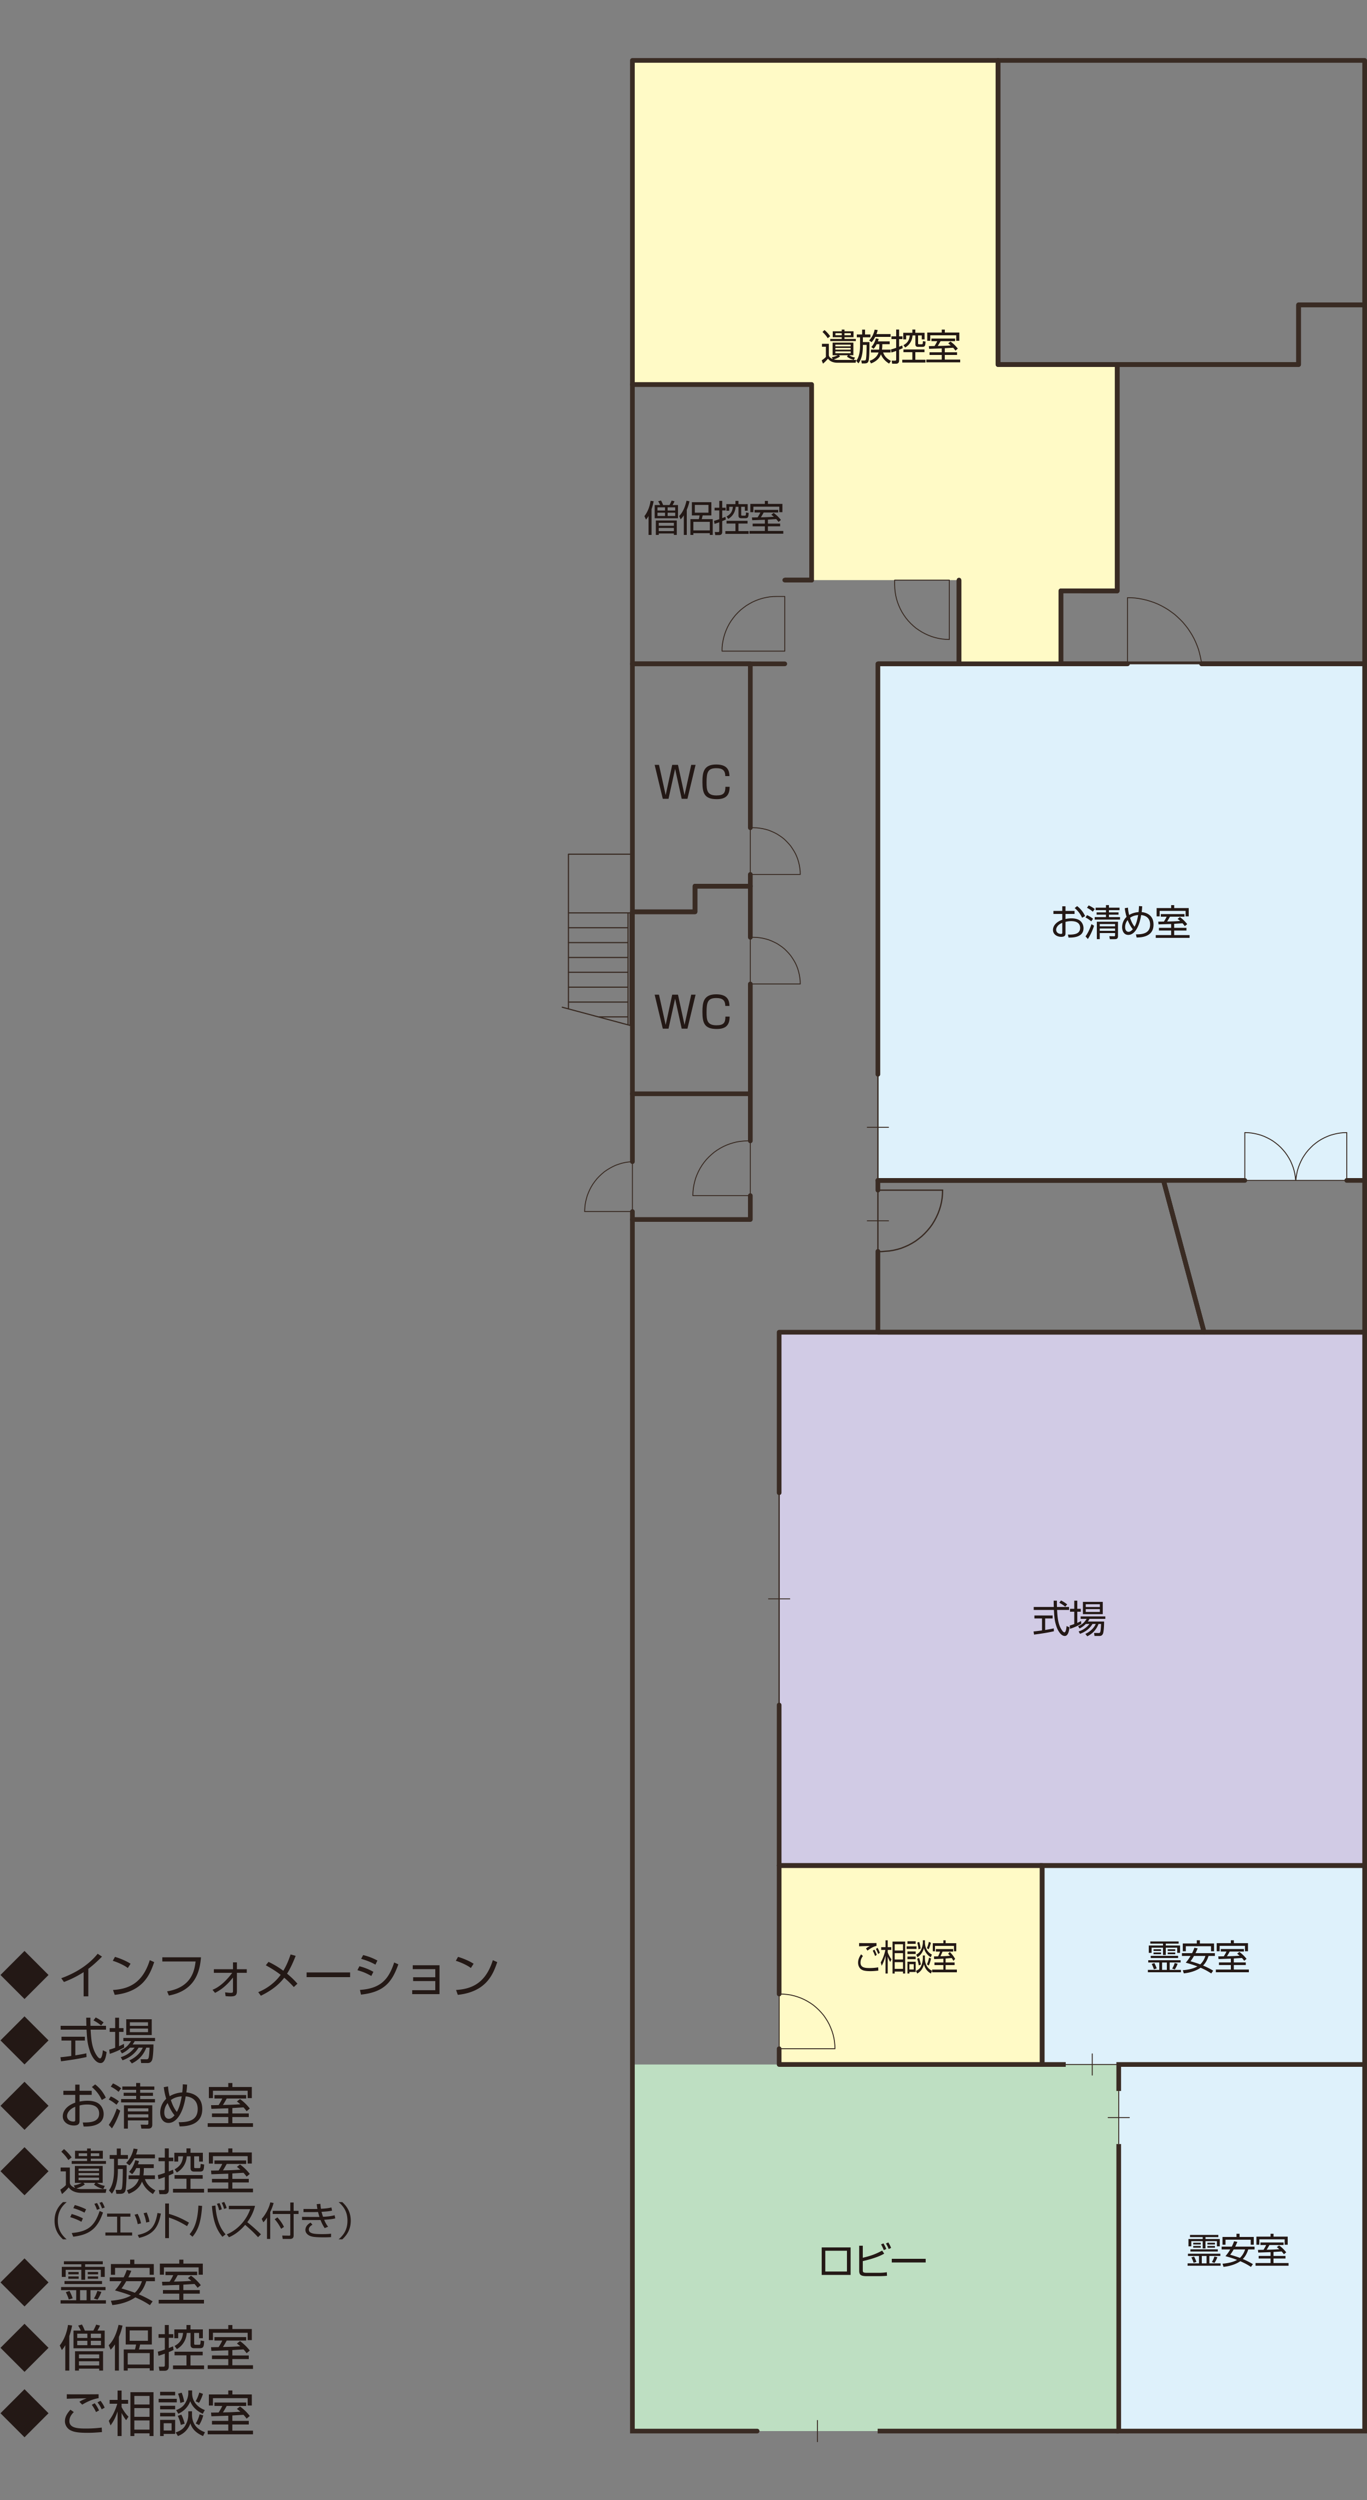 <svg xmlns="http://www.w3.org/2000/svg" width="700" height="1280"><rect width="100%" height="100%" fill="#808080" stroke="none"/><g data-name="レイヤー_1"><path fill="none" d="M0 0h700v1280H0z"/><path fill="#bedfc2" d="M387.707 1244.595h-63.871v-187.677H572.87v187.677H449.421"/><path fill="none" stroke="#392b23" stroke-linecap="round" stroke-linejoin="round" stroke-width="2.395" d="M384.222 479.849v-26.172h-28.327v13.117h-32.059v127.917M401.863 296.979h13.746V196.834h-91.773v143.022h78.027"/><path fill="#fffac6" d="M491.083 296.979v42.877h52.173v-37.368l28.828.031V186.626h-61.037V30.929H323.836v165.905h91.773v100.145M398.982 955.073H533.66v101.844H398.982z"/><path fill="none" stroke="#392b23" stroke-linecap="round" stroke-linejoin="round" stroke-width="2.395" d="M664.97 186.626h-92.886v115.893l-28.828-.031v37.368h155.545V156.084H664.97v30.542z"/><path fill="#def1fb" d="M449.544 604.319h249.257V339.856H543.256v.005-.005h-93.712v264.463zM572.87 1056.918h125.931v187.677H572.87z"/><path fill="none" stroke="#392b23" stroke-linecap="round" stroke-linejoin="round" stroke-width="2.395" d="M511.047 30.929v155.697H664.97v-30.542h33.831V30.929H511.047z"/><path fill="#def1fb" d="M533.66 955.073v101.845h165.141V955.073H533.66z"/><path fill="#d1cbe5" d="M449.544 682.035h-50.562v273.038h299.819V682.035H449.544z"/><path fill="none" stroke="#392b23" stroke-linecap="round" stroke-linejoin="round" stroke-width="2.395" d="m595.783 604.319 20.811 77.716h82.207v-77.716"/><path fill="none" stroke="#392b23" stroke-linecap="round" stroke-linejoin="round" stroke-width=".479" d="m427.566 1048.847-.066-1.812-.184-1.851-.283-1.786-.433-1.812-.544-1.739-.655-1.688-.741-1.701-.864-1.608-.973-1.557-1.038-1.504-1.183-1.4-1.259-1.334-1.329-1.25-1.405-1.19-1.499-1.053-1.546-.955-1.613-.87-1.653-.752-1.734-.641-1.746-.543-1.797-.438-1.793-.275-1.838-.183-1.831-.065h-.577v28.007h28.584z"/><g fill="none" stroke="#392b23" stroke-linecap="round" stroke-linejoin="round" stroke-width=".479"><path d="m323.836 594.717-.547.026-1.691.164-1.639.261-1.619.373-1.575.497-1.578.556-1.555.739-1.463.798-1.405.864-1.367.948-1.283 1.099-1.227 1.151-1.153 1.204-1.039 1.314-1.002 1.361-.864 1.4-.786 1.471-.683 1.55-.613 1.544-.468 1.615-.391 1.616-.289 1.661-.137 1.675-.089 1.654h24.463v-25.541zM380.956 584.147l-1.825.184-1.831.281-1.757.438-1.766.536-1.719.648-1.653.752-1.617.864-1.579.974-1.472 1.047-1.398 1.177-1.363 1.262-1.26 1.328-1.153 1.406-1.072 1.492-.969 1.569-.859 1.616-.758 1.681-.645 1.674-.504 1.76-.426 1.818-.299 1.792-.177 1.825-.067 1.838h29.435v-28.04h-1.431l-1.835.078z"/></g><path fill="none" d="m663.542 605.947.025-1.628h-.094l.069 1.628z"/><path fill="none" stroke="#392b23" stroke-linecap="round" stroke-linejoin="round" stroke-width=".599" d="M321.595 497.77h-30.554M321.595 490.183h-30.554M321.595 482.563h-30.554M321.595 474.947h-30.554M323.836 467.356h-32.795M321.595 524.685v-57.329M322.646 524.983v-57.627M291.08 516.483v-79.184h32.756M312.805 467.356h-.185M319.265 467.356h-5.128M321.595 513.013h-30.554M321.595 505.387h-30.554M323.753 525.261l-35.833-9.609M321.595 520.59h-15.286"/><path fill="none" stroke="#392b23" stroke-linecap="round" stroke-linejoin="round" stroke-width=".479" d="M418.57 1250.03v-10.877M578.304 1084.081h-10.853M559.306 1051.476v10.864"/><path fill="none" stroke="#392b23" stroke-width="2.395" d="M572.87 1244.595H449.421M491.083 296.979v42.877h-41.539M401.863 296.979h13.746"/><path fill="none" stroke="#392b23" stroke-linecap="round" stroke-width="2.395" d="M387.707 1244.595h-63.871V624.32"/><path fill="none" stroke="#392b23" stroke-linecap="round" stroke-linejoin="round" stroke-width="2.395" d="M398.982 1048.847v8.071H533.66V955.073H398.982v65.767"/><path fill="none" stroke="#392b23" stroke-width=".479" d="M572.87 1070.483v27.17M545.729 1056.918h27.141"/><path fill="none" stroke="#392b23" stroke-linecap="round" stroke-linejoin="round" stroke-width=".479" d="M404.41 818.544h-10.86"/><path fill="none" stroke="#392b23" stroke-width=".677" d="M398.972 872.884V764.218"/><path fill="none" stroke="#392b23" stroke-width="2.395" d="M698.801 1056.918V955.073H533.66v101.845h12.069M572.87 1097.653v146.942h125.931v-187.677H572.87v13.565"/><path fill="none" stroke="#392b23" stroke-linecap="round" stroke-linejoin="round" stroke-width="2.395" d="M398.982 764.211v-82.176h299.819v273.038H398.982v-82.189"/><g fill="none" stroke="#392b23" stroke-linecap="round" stroke-linejoin="round" stroke-width=".479"><path d="M444.119 577.138h10.857M444.119 625.007h10.857"/></g><path fill="none" stroke="#392b23" stroke-width=".677" d="M449.553 604.319v-54.331"/><path fill="none" stroke="#392b23" stroke-linecap="round" stroke-linejoin="round" stroke-width="2.395" d="M449.544 640.639v41.396h167.05l-20.811-77.716H449.544v4.984"/><path fill="none" stroke="#392b23" stroke-width=".677" d="M451.053 640.757h.247l2.042-.17 2.056-.151 2.043-.34 1.969-.451 1.977-.576 1.947-.765 1.867-.831 1.788-.968 1.768-1.079 1.65-1.223 1.611-1.289 1.469-1.406 1.405-1.504 1.325-1.583 1.188-1.648 1.075-1.766.972-1.825.861-1.871.719-1.903.606-1.982.466-2.014.328-2.015.183-2.041.066-2.053h-33.137v31.454h1.509z"/><path fill="none" stroke="#392b23" stroke-linecap="round" stroke-linejoin="round" stroke-width=".479" d="m663.29 602.546-.25-1.681-.397-1.661-.495-1.648-.613-1.583-.684-1.589-.837-1.505-.896-1.432-1.001-1.413-1.076-1.301-1.149-1.243-1.256-1.184-1.336-1.079-1.366-1.008-1.464-.902-1.502-.791-1.545-.715-1.615-.615-1.619-.468-1.689-.392-1.653-.284-1.721-.177-1.694-.053v24.497h26.041l-.003-.079-.18-1.694zM687.923 579.875l-1.692.177-1.688.284-1.645.392-1.654.468-1.581.615-1.583.715-1.505.791-1.44.902-1.4 1.008-1.33 1.079-1.215 1.184-1.19 1.243-1.075 1.301-1.005 1.413-.903 1.432-.779 1.505-.719 1.589-.61 1.583-.511 1.648-.355 1.661-.287 1.681-.188 1.694-.001.079h26.072v-24.497l-1.716.053z"/><path fill="none" stroke="#392b23" stroke-linecap="round" stroke-linejoin="round" stroke-width="2.395" d="M449.544 604.319h187.885M689.637 604.319h9.164V339.856h-83.514M543.256 339.856v.005-.005h34.107M449.544 549.997V339.856h41.539"/><path fill="none" stroke="#392b23" stroke-linecap="round" stroke-linejoin="round" stroke-width=".479" d="m615.073 338.18-.397-1.937-.472-1.984-.528-1.9-.689-1.872-.762-1.867-.857-1.797-.966-1.758-1.044-1.689-1.116-1.653-1.222-1.587-1.292-1.543-1.396-1.439-1.439-1.364-1.5-1.333-1.622-1.188-1.621-1.146-1.72-1.044-1.758-.961-1.797-.868-1.824-.753-1.911-.65-1.894-.576-1.952-.456-1.964-.373-1.976-.278-2.014-.147-1.975-.031v33.87h37.921l-.213-1.676z"/><g fill="none" stroke="#392b23" stroke-linecap="round" stroke-linejoin="round" stroke-width=".479"><path d="m409.757 502.228-.181-1.59-.244-1.533-.362-1.538-.43-1.504-.542-1.439-.646-1.439-.751-1.357-.831-1.334-.895-1.282-1.006-1.207-1.072-1.135-1.114-1.079-1.222-.997-1.302-.903-1.288-.831-1.4-.709-1.435-.654-1.439-.569-1.508-.432-1.508-.363-1.546-.252-1.576-.176-1.544-.053h-1.693v23.906h25.569l-.034-1.53zM409.757 446.122l-.181-1.583-.244-1.553-.362-1.504-.43-1.508-.542-1.439-.646-1.436-.751-1.36-.831-1.321-.895-1.31-1.006-1.176-1.072-1.146-1.114-1.094-1.222-.991-1.302-.903-1.288-.823-1.4-.731-1.435-.633-1.439-.59-1.508-.429-1.508-.353-1.546-.254-1.576-.183-1.544-.047h-1.693v23.916h25.569l-.034-1.549z"/></g><path fill="none" stroke="#392b23" stroke-linecap="round" stroke-linejoin="round" stroke-width="2.395" d="M323.832 559.962h60.392v-56.201M323.832 559.962h60.392v24.107M323.836 620.271v4.049h60.386v-12.218M384.222 447.674v6.003h-28.327v13.117h-32.059V339.856h60.386v83.899"/><path fill="none" stroke="#392b23" stroke-linecap="round" stroke-linejoin="round" stroke-width=".479" d="M397.948 305.361h-.253l-1.83.039-1.796.177-1.831.322-1.757.397-1.767.542-1.723.644-1.689.754-1.573.868-1.58.966-1.477 1.078-1.436 1.146-1.332 1.269-1.246 1.315-1.152 1.437-1.083 1.483-.964 1.539-.863 1.619-.76 1.686-.645 1.733-.531 1.766-.399 1.753-.323 1.829-.183 1.799-.028 1.831h32.136v-27.992h-3.915zM458.124 299.358l.071 1.842.179 1.831.294 1.789.419 1.805.542 1.755.649 1.69.756 1.691.858 1.619.975 1.537 1.07 1.516 1.151 1.399 1.253 1.332 1.333 1.254 1.399 1.185 1.516 1.039 1.545.974 1.611.857 1.691.764 1.67.647 1.771.533 1.796.427 1.793.296 1.83.178 1.827.071v-30.41h-27.999v2.379z"/><g fill="#231815"><path d="M539.673 835.131c-2.807.654-6.454 1.23-10.18 1.701l-.235-1.609c.825-.065 1.858-.183 4.32-.523v-6.129h-3.887v-1.524h9.322v1.524H535.2v5.906c2.813-.478 3.655-.641 4.4-.831l.074 1.485Zm1.545-15.671c-.021.661-.021 1.439.023 3.238h6.189v1.517h-6.129c.212 3.65.425 7.417 2.477 10.367.215.327.766 1.105 1.286 1.105.528 0 .982-1.321 1.095-3.231l1.506.68c-.219 1.485-.608 4.402-2.41 4.402-2.163 0-3.764-3.244-4.251-4.781-.995-2.996-1.096-4.565-1.332-8.542h-10.331v-1.517h10.278a71.665 71.665 0 0 1-.066-3.238h1.663Zm4.26 3.107c-.737-.66-1.523-1.21-3.042-2.04l.884-1.171c1.443.752 2.023 1.158 3.153 2.001l-.995 1.21ZM553.688 831.318c-1.547.948-3.828 1.936-5.73 2.557l-.211-1.661c.619-.183 1.302-.379 2.353-.778v-6.305h-2.18v-1.511h2.18v-4.147h1.551v4.147h1.779v1.511h-1.779v5.71c.977-.445 1.467-.68 1.933-.975l.105 1.452Zm11.683-1.177c.023 1.942-.172 5.416-.593 6.272-.245.536-.632 1.125-1.786 1.125h-2.532l-.212-1.537 2.441.019c.552 0 .709-.399.779-.719.142-.648.263-1.609.358-3.911h-1.312c-1.086 2.904-3.021 4.971-5.761 6.312l-.972-1.23c2.804-1.315 4.467-3.166 5.321-5.082h-1.66c-2.059 3.427-5.191 4.592-6.398 5.043l-.712-1.21c1.238-.406 3.485-1.236 5.535-3.833h-1.854c-1.349 1.367-2.523 1.969-3.206 2.322l-.724-1.151c2.114-.929 3.181-1.89 4.362-3.774h-3.076v-1.262h12.624v1.262h-8.091a9.08 9.08 0 0 1-.843 1.354h8.311Zm-.679-10.06v6.298h-10.166v-6.298h10.166Zm-1.492 1.217h-7.222v1.413h7.222v-1.413Zm0 2.492h-7.222v1.439h7.222v-1.439Z"/></g><g fill="#231815"><path d="M435.573 1150.573v14.082H420.77v-14.082h14.803Zm-1.874 1.7h-11.09v10.642h11.09v-10.642ZM441.812 1149.69v6.168c4.148-.955 6.914-1.995 9.898-3.663l1.06 1.563c-1.235.7-3.968 2.211-10.958 3.826v4.533c0 1.177.144 1.458 2.265 1.458h5.919c1.384 0 2.755-.078 4.121-.301l.096 1.825c-1.918.19-4.202.19-4.395.19h-6.002c-3.086 0-3.851-.765-3.851-2.819v-12.78h1.848Zm10.746 2.276a19.356 19.356 0 0 0-1.389-2.937l1.209-.517a16.08 16.08 0 0 1 1.464 2.878l-1.284.575Zm2.518-.556c-.467-1.191-.817-1.864-1.412-2.852l1.214-.536c.667 1.066 1.034 1.779 1.425 2.806l-1.227.582ZM474.008 1156.394v1.877h-17.359v-1.877h17.359Z"/></g><g fill="#231815"><path d="M543.957 463.978h1.649v2.374h4.646v1.544h-4.646v2.577c.614-.115 1.599-.32 3.075-.32 1.073 0 3.014.144 4.349 1.187 1.057.817 1.807 2.273 1.807 3.869 0 4.922-5.994 4.827-7.675 4.784l-.315-1.524c2.459.029 6.262.029 6.262-3.408 0-3.293-3.304-3.479-4.561-3.479-.614 0-1.887.046-2.941.406v5.782c0 .648 0 1.854-2.165 1.854-2.281 0-4.246-1.373-4.246-3.519s1.68-4.163 4.763-5.223v-2.986h-4.537v-1.544h4.537v-2.374Zm0 8.477c-2.593 1.033-3.129 2.754-3.129 3.493 0 1.364 1.104 2.162 2.413 2.162.409 0 .716-.052.716-.589v-5.066Zm7.607-8.569c1.595 1.194 3.119 2.992 4.094 5.095l-1.536.863c-1.034-2.08-1.837-3.212-3.805-4.955l1.246-1.004ZM558.805 471.683c-.244-.209-1.761-1.449-2.956-1.972l.783-1.217c.918.412 1.853.899 3.094 1.88l-.922 1.308Zm-2.941 7.701c1.423-2.018 2.346-4.176 3.054-6.259l1.31.808c-.206.664-1.31 4.013-3.168 6.789l-1.196-1.338Zm3.731-12.642c-.887-.775-1.729-1.361-2.983-1.992l.861-1.233c.961.432 2.191 1.122 3.109 1.864l-.987 1.361Zm8.268.346h4.901v1.177h-4.901v1.239h5.663v1.279h-12.96v-1.279h5.761v-1.239h-4.787v-1.177h4.787v-1.122h-5.287v-1.269h5.287v-1.338h1.536v1.338h5.415v1.269h-5.415v1.122Zm4.626 12.192c0 1.527-1.06 1.527-1.76 1.527h-2.398l-.284-1.527 2.277.042c.448 0 .669-.042.669-.53v-1.119h-7.842v3.133h-1.493v-8.928h10.832v7.401Zm-1.496-6.214h-7.842v1.158h7.842v-1.158Zm0 2.276h-7.842v1.19h7.842v-1.19ZM584.887 463.978c-.091 1.583-.149 2.214-.297 2.95 1.31.177 6.096.805 6.096 6.442 0 6.407-6.506 6.564-8.645 6.593l-.376-1.606c2.773-.036 7.277-.154 7.277-5.03 0-3.201-2.052-4.64-4.591-4.853-1.076 6.802-3.715 10.155-6.569 10.155-2.27 0-3.179-2.047-3.179-3.977 0-1.733.67-3.732 2.282-5.259-.677-2.305-.827-3.659-.918-4.441l1.629-.281c.052.765.134 1.962.618 3.761.393-.262 2.142-1.295 4.816-1.478.188-1.818.188-2.436.204-3.097l1.653.121Zm-7.445 7.058a5.559 5.559 0 0 0-1.294 3.604c0 1.566.75 2.413 1.751 2.413.895 0 1.702-.769 2.191-1.334-1.484-1.736-2.443-4.17-2.648-4.683Zm3.529 3.391c.864-1.56 1.292-3.022 1.856-5.952-.786.049-2.533.213-4.161 1.403.433 1.239 1.064 3.009 2.305 4.549ZM601.259 475.006h6.282v1.377h-6.282v2.348h7.894v1.406h-17.331v-1.406h7.883v-2.348h-6.254v-1.377h6.254v-1.949c-1.033.01-5.548.16-6.476.183l-.124-1.41c.206.023 2.527-.036 2.906-.036.935-1.478 1.142-1.949 1.382-2.492h-2.978v-1.324h12.134v1.324H599.1c-.671 1.22-.753 1.351-1.439 2.466 2.871-.049 3.508-.072 6.658-.268a14.622 14.622 0 0 0-1.318-1.05l1.188-.945c1.794 1.262 3.107 2.796 3.746 3.62l-1.221 1.014c-.3-.406-.487-.667-1.186-1.455-.552.032-4.102.245-4.269.262v2.06Zm.018-11.633v1.517h7.428v4.238h-1.595v-2.793h-13.283v2.793h-1.551v-4.238h7.429v-1.517h1.572Z"/></g><g fill="#231815"><path d="M425.927 182.889c1.575-.289 2.668-.812 3.058-1.015h-2.629v-6.461h10.631v6.461h-2.155c1.24.787 2.26 1.015 2.987 1.164l-.601 1.205c-1.349-.353-2.309-.778-3.524-1.677l.508-.692h-4.584l.544.6c-1.271.991-3.05 1.463-3.202 1.519.952.262 1.729.262 1.947.262h9.53l-.307 1.442h-9.316c-1.871 0-3.784-.556-4.818-2.099a18.138 18.138 0 0 1-2.571 2.569l-.655-1.683c.304-.185 1.389-.917 2.138-1.745v-5.242h-2.005v-1.483h3.522v5.91c.113.451.324 1.247 2.008 1.888l-.506-.922Zm-2.062-9.726c-.691-1.127-1.725-2.33-2.697-3.208l1.031-.992c1.044.86 2.171 2.081 2.905 3.167l-1.239 1.033Zm8.569-4.429v.868h4.624v3.022h-4.624v.902h5.811v1.083h-13.101v-1.083h5.885v-.902h-4.611v-3.022h4.611v-.868h1.405Zm3.168 7.695h-7.834v.901h7.834v-.901Zm0 1.692h-7.834v.898h7.834v-.898Zm0 1.763h-7.834v.958h7.834v-.958Zm-4.573-9.309h-3.227v1.068h3.227v-1.068Zm4.657 0h-3.251v1.068h3.251v-1.068ZM442.971 168.754v2.477h2.743v1.457h-3.854v2.449h3.361c.057 4.387-.15 8.498-.43 9.53-.167.68-.503 1.4-2.083 1.4h-1.418l-.242-1.508 1.384.023c.415 0 .727-.061.881-.339.354-.737.428-4.232.449-7.669h-1.902v.448c0 5.9-1.642 8.135-2.276 8.998l-1.119-1.254c.645-.943 1.941-2.893 1.941-7.744v-4.335h-1.658v-1.457h2.717v-2.477h1.506Zm2.065 5.498c1.426-1.368 2.439-3.484 2.848-5.499l1.542.225a11.776 11.776 0 0 1-.619 2.041h7.234v1.465h-7.877c-.873 1.678-1.556 2.374-1.871 2.687l-1.258-.919Zm10.551.525v1.442h-3.782c0 .957-.019 1.77-.168 2.782h4.405v1.45h-3.823c.337.945 1.047 2.75 4.001 4.315l-.946 1.383c-1.567-1.024-3.171-2.306-4.18-4.767-.789 2.214-2.63 3.774-5.099 4.683l-.676-1.356c3.656-1.187 4.442-3.898 4.555-4.26h-3.898v-1.45h4.179c.15-1.199.15-2.045.15-2.782h-1.387c-.709 1.4-1.108 1.828-1.57 2.332l-1.189-.899c1.489-1.473 2.135-3.619 2.364-4.433l1.41.317c-.136.512-.209.772-.377 1.241h6.032ZM462.248 178.232c-.5.265-.823.411-1.838.827v5.499c0 .993-.462 1.651-1.596 1.651h-1.965l-.257-1.579 1.621.016c.361 0 .685 0 .685-.58v-4.41c-1.467.525-1.882.656-2.423.816l-.255-1.57c.681-.183 1.346-.352 2.678-.836v-4.467h-2.407V172.2h2.407v-3.498h1.513v3.498h1.724v1.399h-1.724v3.911c.863-.325 1.185-.459 1.616-.661l.222 1.382Zm11.144 2.067h-4.671v3.866h5.194v1.431h-11.89v-1.431h5.16v-3.866h-4.552v-1.396h10.759v1.396Zm-3.27-4.529c0 .449.171.471.529.471h1.294c.559 0 .559-.062.652-1.604l1.353.235c-.129 1.978-.172 2.706-1.683 2.706h-2.145c-.333 0-1.382 0-1.382-1.318v-4.535h-1.446c-.149 1.951-.838 3.506-2.02 4.786a7.647 7.647 0 0 1-1.759 1.403l-.881-1.199c2.019-1.151 2.972-2.464 3.237-4.991h-1.856v2.023h-1.485v-3.38h4.656v-1.666h1.536v1.666h4.723v3.38h-1.442v-2.023h-1.88v4.044ZM483.8 180.349h6.282v1.364H483.8v2.382h7.888v1.395h-17.332v-1.395h7.883v-2.382h-6.248v-1.364h6.248v-1.967c-1.033.019-5.547.185-6.472.208l-.131-1.403c.207.02 2.528-.044 2.905-.044.941-1.48 1.14-1.957 1.384-2.488h-2.973v-1.338h12.134v1.338h-7.437c-.69 1.217-.763 1.347-1.454 2.449 2.866-.051 3.506-.067 6.666-.252-.579-.517-.946-.796-1.317-1.081l1.175-.911c1.801 1.248 3.114 2.793 3.758 3.615l-1.221 1.014c-.304-.412-.493-.674-1.186-1.46-.554.039-4.101.243-4.271.263v2.057Zm.015-11.63v1.513h7.429v4.248h-1.598v-2.814h-13.278v2.814h-1.549v-4.248h7.421v-1.513h1.575Z"/></g><g fill="#231815"><path d="m345.697 511.273-3.369 15.351h-2.934l-4.17-17.398h2.23l3.418 15.498 3.348-15.498h2.961l3.351 15.498 3.42-15.498h2.233l-4.168 17.398h-2.936l-3.384-15.351ZM371.405 514.992c-.041-2.816-1.323-4.049-4.607-4.049-4.374 0-4.99 2.142-4.99 7.267 0 3.973.243 6.691 5.052 6.691 3.755 0 4.584-1.318 4.606-4.448h2.163c-.018 4.134-1.691 6.341-6.597 6.341-6.243 0-7.344-2.979-7.344-8.709 0-4.869.554-9.046 7.038-9.046 6.043 0 6.731 3.313 6.826 5.952h-2.147Z"/></g><g fill="#231815"><path d="m345.697 393.604-3.369 15.351h-2.934l-4.17-17.383h2.227l3.421 15.488 3.348-15.488h2.956l3.349 15.488 3.426-15.488h2.23l-4.168 17.383h-2.932l-3.384-15.351ZM371.4 397.319c-.036-2.822-1.323-4.045-4.606-4.045-4.371 0-4.986 2.149-4.986 7.267 0 3.983.243 6.694 5.047 6.694 3.759 0 4.589-1.332 4.607-4.431h2.167c-.021 4.124-1.701 6.328-6.597 6.328-6.243 0-7.344-2.977-7.344-8.715 0-4.866.549-9.036 7.038-9.036 6.043 0 6.726 3.328 6.821 5.939H371.4Z"/></g><g fill="#231815"><path d="M333.641 273.86h-1.536v-9.695c-.563.971-.916 1.386-1.312 1.835l-.81-1.758c1.765-2.261 2.738-5.018 3.165-7.855l1.58.224c-.186.965-.484 2.26-1.086 4.062v13.188Zm9.189-15.295c.109-.182.845-1.575 1.081-2.288l1.49.348c-.343.834-.895 1.792-.983 1.939h2.759v6.761h-11.928v-6.761h2.794c-.498-1.12-.825-1.637-1.011-1.939l1.451-.387c.183.32.613 1.091 1.081 2.327h3.266Zm3.729 15.295h-1.483v-.747h-7.744v.747h-1.495v-7.391h10.723v7.391Zm-6.013-14.131h-3.867v1.647h3.867v-1.647Zm0 2.737h-3.867v1.681h3.867v-1.681Zm4.53 5.203h-7.744v1.503h7.744v-1.503Zm0 2.629h-7.744v1.593h7.744v-1.593Zm.678-10.569h-3.879v1.647h3.879v-1.647Zm0 2.737h-3.879v1.681h3.879v-1.681ZM351.678 273.86h-1.513v-10.022c-.701 1.068-1.19 1.576-1.641 2.032l-.74-1.69c1.152-1.2 2.671-3.158 3.764-7.834l1.516.301c-.248 1.073-.595 2.497-1.387 4.319v12.895Zm12.597-9.985h-4.485a14.01 14.01 0 0 1-.464 1.894h5.64v8.091h-1.495v-.896h-8.416v.896h-1.519v-8.091h4.297c.226-.679.371-1.691.413-1.894h-3.962v-6.773h9.991v6.773Zm-.804 3.287h-8.416v4.39h8.416v-4.39Zm-.691-8.674h-6.98v3.978h6.98v-3.978ZM371.666 265.959c-.5.268-.819.409-1.835.822v5.506c0 .996-.469 1.647-1.593 1.647h-1.973l-.261-1.568 1.637.016c.353 0 .677 0 .677-.582v-4.411c-1.467.526-1.882.657-2.426.806l-.258-1.558c.696-.185 1.343-.355 2.685-.842v-4.474h-2.405v-1.385h2.405v-3.509h1.514v3.509h1.729v1.385h-1.729v3.926c.861-.34 1.181-.466 1.608-.677l.227 1.39Zm11.14 2.067h-4.665v3.866h5.191v1.426h-11.893v-1.426h5.161v-3.866h-4.558v-1.39h10.764v1.39Zm-3.26-4.525c0 .455.167.474.523.474h1.289c.564 0 .564-.065.664-1.614l1.344.242c-.127 1.965-.167 2.701-1.683 2.701h-2.137c-.337 0-1.389 0-1.389-1.316v-4.541h-1.446c-.147 1.949-.84 3.512-2.02 4.784a7.028 7.028 0 0 1-1.769 1.408l-.88-1.2c2.027-1.148 2.982-2.459 3.246-4.992h-1.866v2.029h-1.466v-3.383h4.643v-1.668h1.54v1.668h4.725v3.383h-1.442v-2.029h-1.877v4.053ZM393.22 268.078h6.269v1.369h-6.269v2.368h7.881v1.405h-17.32v-1.405h7.881v-2.368h-6.251v-1.369h6.251v-1.967c-1.042.016-5.555.188-6.475.206l-.134-1.411c.199.018 2.536-.038 2.908-.038.936-1.478 1.139-1.947 1.394-2.49h-2.983v-1.336h12.136v1.336h-7.45a43.87 43.87 0 0 1-1.439 2.459c2.867-.057 3.503-.078 6.646-.268-.56-.509-.926-.787-1.302-1.068l1.181-.917c1.799 1.254 3.106 2.796 3.751 3.615l-1.224 1.014c-.301-.415-.494-.67-1.193-1.458-.549.039-4.09.245-4.259.267v2.057Zm.014-11.634v1.527h7.419v4.235h-1.593v-2.819h-13.275v2.819h-1.556v-4.235h7.432v-1.527h1.572Z"/></g><path fill="none" stroke="#392b23" stroke-linecap="round" stroke-linejoin="round" stroke-width="2.395" d="M491.083 296.979v42.877h52.173v-37.368l28.828.031V186.626h-61.037V30.929H323.836v165.905h91.773v100.145"/><g fill="#231815"><path d="M604.573 1003.533v1.171h-5.619v3.777h5.766v1.223h-16.925v-1.223h5.838v-3.777h-5.655v-1.171h16.595Zm-1.025-8.493h-6.586v.968h7.318v3.758h-1.464v-2.656h-5.854v3.732h-1.428v-3.732h-5.836v2.656h-1.446v-3.758h7.282v-.968h-6.496v-1.119h14.51v1.119Zm-.274 6.259v1.119h-14.015v-1.119h14.015Zm-12.406 6.884c-.257-.857-.547-1.589-1.116-2.744l1.373-.438c.384.697.969 2.011 1.188 2.747l-1.444.435Zm3.678-10.252v.863h-3.859v-.863h3.859Zm0 1.648v.88h-3.859v-.88h3.859Zm2.964 5.125h-2.433v3.777h2.433v-3.777Zm4.3-6.773v.863h-3.861v-.863h3.861Zm0 1.648v.88h-3.861v-.88h3.861Zm-1.573 8.238c.603-.948.915-1.701 1.299-2.852l1.501.383c-.423 1.115-.843 1.962-1.447 2.894l-1.353-.425ZM620.236 1010.309c-.825-.549-2.452-1.628-5.452-2.927-1.008.733-3.825 2.397-8.581 2.894l-.531-1.612c2.449-.222 5.194-.68 7.483-1.942-1.482-.585-3.11-1.135-5.965-1.923a21.947 21.947 0 0 0 2.451-3.444h-4.411v-1.445h5.199c.64-1.246.951-2.103 1.171-2.747l1.683.31c-.202.497-.439 1.099-1.098 2.437h9.917v1.445h-3.238c-.879 2.8-2.088 4.176-2.8 4.909 2.323.968 4.119 1.995 5.179 2.616l-1.006 1.429Zm-7.393-15.344v-1.645h1.573v1.645h7.264v3.99h-1.556v-2.58h-12.899v2.58h-1.554v-3.99h7.171Zm-1.446 6.39c-.877 1.544-1.408 2.234-1.772 2.715 1.317.382 3.145.912 4.975 1.609 1.756-1.609 2.452-3.718 2.653-4.323h-5.856ZM631.798 1004.671h6.13v1.338h-6.13v2.305h7.704v1.377h-16.905v-1.377h7.682v-2.305h-6.091v-1.338h6.091v-1.926c-1.005.023-5.413.186-6.31.206l-.131-1.377c.203.023 2.472-.036 2.836-.036.915-1.445 1.116-1.903 1.356-2.433h-2.91v-1.298h11.839v1.298h-7.266c-.659 1.187-.73 1.318-1.407 2.397 2.799-.053 3.42-.072 6.494-.255-.549-.497-.916-.769-1.281-1.046l1.152-.896c1.758 1.23 3.039 2.728 3.662 3.535l-1.19.991c-.292-.406-.477-.661-1.153-1.429-.547.033-4.008.235-4.173.255v2.015Zm.02-11.351v1.482h7.244v4.137h-1.555v-2.747h-12.953v2.747h-1.518v-4.137h7.243v-1.482h1.539Z"/></g><g fill="#231815"><path d="M624.902 1153.781v1.171h-5.619v3.777h5.766v1.223h-16.925v-1.223h5.838v-3.777h-5.654v-1.171h16.595Zm-1.024-8.493h-6.586v.968h7.318v3.758h-1.464v-2.655h-5.854v3.731h-1.428v-3.731h-5.836v2.655h-1.446v-3.758h7.282v-.968h-6.496v-1.119h14.51v1.119Zm-.275 6.259v1.119h-14.015v-1.119h14.015Zm-12.405 6.885c-.257-.857-.547-1.589-1.116-2.744l1.372-.438c.384.697.969 2.011 1.188 2.747l-1.444.435Zm3.678-10.253v.863h-3.859v-.863h3.859Zm0 1.649v.88h-3.859v-.88h3.859Zm2.963 5.124h-2.433v3.777h2.433v-3.777Zm4.3-6.773v.863h-3.861v-.863h3.861Zm0 1.649v.88h-3.861v-.88h3.861Zm-1.573 8.237c.603-.948.915-1.701 1.299-2.852l1.501.382c-.423 1.115-.843 1.962-1.447 2.894l-1.353-.425ZM640.565 1160.557c-.825-.55-2.452-1.629-5.452-2.927-1.008.733-3.825 2.397-8.581 2.894l-.531-1.612c2.449-.222 5.194-.68 7.483-1.942-1.482-.585-3.111-1.135-5.965-1.923a21.947 21.947 0 0 0 2.451-3.444h-4.411v-1.445h5.199c.64-1.246.951-2.103 1.171-2.747l1.683.31c-.202.497-.439 1.099-1.098 2.437h9.917v1.445h-3.238c-.879 2.8-2.088 4.176-2.8 4.909 2.323.968 4.119 1.995 5.179 2.616l-1.006 1.429Zm-7.392-15.344v-1.645h1.573v1.645h7.264v3.99h-1.556v-2.58h-12.899v2.58h-1.554v-3.99h7.171Zm-1.446 6.39c-.877 1.544-1.408 2.234-1.773 2.715 1.317.382 3.145.912 4.975 1.609 1.756-1.609 2.452-3.718 2.653-4.323h-5.856ZM652.128 1154.919h6.13v1.338h-6.13v2.306h7.703v1.377h-16.905v-1.377h7.682v-2.306h-6.091v-1.338h6.091v-1.926c-1.005.023-5.413.186-6.31.206l-.131-1.377c.202.023 2.472-.036 2.836-.036.915-1.445 1.116-1.903 1.356-2.433h-2.91v-1.298h11.839v1.298h-7.266c-.659 1.187-.73 1.318-1.407 2.397 2.799-.053 3.42-.072 6.494-.255-.549-.497-.916-.769-1.281-1.047l1.152-.896c1.758 1.23 3.039 2.728 3.662 3.535l-1.189.991c-.292-.406-.477-.661-1.153-1.429-.547.033-4.008.235-4.173.255v2.015Zm.02-11.351v1.482h7.244v4.137h-1.555v-2.747h-12.953v2.747h-1.518v-4.137h7.243v-1.482h1.539Z"/></g><g fill="#231815"><path d="M441.883 1001.394c-.757.991-1.235 2.054-1.235 3.391 0 2.509 2.21 2.763 4.557 2.763 2.263 0 3.718-.239 4.499-.366l.056 1.687c-1.562.163-2.621.271-4.035.271-2.908 0-3.897-.402-4.665-.876-.974-.608-1.66-1.962-1.66-3.427 0-1.737.658-2.979 1.536-4.324l.948.88Zm6.942-5.183c-2.098.425-3.99 1.943-4.596 2.42l-.781-1.079c.699-.589 1.014-.769 2.016-1.282-4.117.072-4.775.108-5.545.163v-1.684c.618.036 4.544.052 8.906 0v1.462Zm-.726 5.183a17.715 17.715 0 0 0-1.178-2.708l.809-.585c.673 1.115 1.094 2.345 1.22 2.695l-.851.598Zm1.593-1.02c-.4-1.118-.66-1.687-1.168-2.606l.837-.582c.51.841.907 1.776 1.166 2.564l-.835.625ZM455.853 1004.416c-.276-.438-.66-1.096-1.278-2.688v8.624h-1.126v-9.173c-.547 2.162-1.055 3.548-1.962 5.2l-.493-1.72c1.276-2.109 2.032-4.761 2.374-6.377h-2.138v-1.426h2.22v-3.5h1.126v3.5h1.825v1.426h-1.825v1.227c.274.772 1.016 2.436 1.936 3.607l-.659 1.302Zm7.656 5.935h-1.111v-1.007h-4.254v1.007h-1.098v-16.374h6.463v16.374Zm-1.11-14.981h-4.254v3.205h4.254v-3.205Zm0 4.543h-4.254v3.257h4.254v-3.257Zm0 4.614h-4.254v3.427h4.254v-3.427ZM469.341 996.453v1.314h-5.075v-1.314h5.075Zm-.451-1.302h-4.212v-1.315h4.212v1.315Zm0 3.905v1.318h-4.212v-1.318h4.212Zm0 2.616v1.334h-4.212v-1.334h4.212Zm0 2.636v5.255h-3.211v.788h-1.001v-6.043h4.212Zm-1.002 1.266h-2.209v2.708h2.209v-2.708Zm5.723-4.471v1.282c0 4.69 2.689 6.063 3.622 6.541l-.536 1.426c-2.73-1.589-3.264-3.646-3.54-4.725-.699 2.472-1.934 3.918-3.487 4.725l-.629-1.354c.562-.258 1.782-.824 2.498-2.201.698-1.351 1.026-3.002 1.026-4.34v-1.354h1.046Zm.028-7.783v1.047c0 2.672 1.154 5.033 3.552 6.279l-.574 1.393c-2.624-1.651-3.281-3.938-3.501-4.709-.864 3.116-2.745 4.323-3.335 4.693l-.618-1.338c.549-.297 1.66-.935 2.332-2.197.688-1.302 1.07-2.878 1.07-4.068v-1.099h1.073Zm-3.156 12.875c-.207-1.226-.427-2.149-.866-3.388l1.001-.458c.426 1.099.757 2.472.935 3.385l-1.07.461Zm-.167-8.202a16.165 16.165 0 0 0-.618-3.447l1.003-.382a18.6 18.6 0 0 1 .701 3.388l-1.086.441Zm4.31-.621a15.91 15.91 0 0 0 1.015-3.264l1.031.494a18.61 18.61 0 0 1-1.098 3.336l-.948-.566Zm.028 8.274c.397-.86.851-2.07 1.07-3.428l1.029.425c-.369 1.848-.797 2.855-1.166 3.627l-.933-.625ZM484.218 1004.694h4.597v1.334h-4.597v2.309h5.777v1.377h-12.68v-1.377h5.766v-2.309h-4.571v-1.334h4.571v-1.926c-.757.023-4.063.187-4.736.206l-.098-1.377c.154.019 1.856-.036 2.129-.036.688-1.445.837-1.903 1.016-2.433h-2.183v-1.302h8.878v1.302h-5.445c-.497 1.187-.551 1.318-1.059 2.397 2.099-.056 2.567-.075 4.872-.255-.412-.497-.686-.772-.959-1.047l.863-.899c1.32 1.233 2.278 2.731 2.745 3.538l-.89.991c-.221-.406-.358-.661-.866-1.429-.41.032-3.004.235-3.129.255v2.015Zm.016-11.354v1.485h5.433v4.137h-1.168v-2.75h-9.717v2.75h-1.137v-4.137h5.436v-1.485h1.153Z"/></g><g fill="#231815"><path d="m24.85 1011.094-12.299 12.307-12.3-12.307 12.3-12.307 12.299 12.307ZM45.225 1022.045h-2.409v-12.407c-.804.528-4.87 3.14-10.065 5.049l-1.381-1.934c3.614-1.281 12.551-4.923 18.65-12.533l2.208 1.481c-.979 1.005-3.84 3.868-7.003 6.254v14.09ZM65.451 1007.528c-2.059-1.607-5.874-3.165-7.706-3.692l1.13-2.009c.427.125 4.543 1.306 7.981 3.517l-1.405 2.185Zm-7.58 11.252c7.078-.502 14.909-2.662 18.825-15.271l2.259 1.005c-2.008 5.776-5.271 15.17-20.206 16.752l-.878-2.486ZM102.921 1002.052c-.527 6.153-2.234 16.903-16.441 19.565l-.903-2.135c12.776-2.135 14.006-10.925 14.583-15.296H83.117v-2.135h19.805ZM108.815 1018.679c1.38-.553 5.221-2.16 10.115-8.69h-9.413v-1.833h9.79v-3.517h2.008v3.517h5.045v1.833h-5.045v9.318c0 2.16-.804 2.763-3.264 2.763-.226 0-1.129 0-2.535-.15l-.251-1.934c1.28.15 2.108.251 2.912.251.954 0 1.13-.101 1.13-1.005v-6.832c-3.489 4.396-6.301 6.38-9.188 7.861l-1.305-1.582ZM150.451 1017.273c-1.079-1.181-2.585-2.813-4.92-4.772-3.062 4.069-7.354 6.982-11.948 9.218l-1.354-1.833c4.567-1.859 8.584-4.873 11.496-8.866-2.987-2.311-5.824-3.893-7.605-4.897l1.38-1.733a43.6 43.6 0 0 1 7.581 4.546c1.757-2.888 2.836-5.751 3.739-8.363l2.586.729c-1.205 3.014-2.586 6.278-4.418 9.117 2.711 2.21 4.367 4.068 5.321 5.123l-1.857 1.733ZM179.286 1009.789v2.411h-22.29v-2.411h22.29ZM190.15 1011.596c-3.062-1.632-3.891-1.983-7.129-2.963l1.029-2.01c1.857.478 4.468 1.331 7.154 2.863l-1.055 2.109Zm-5.824 7.134c10.392-.704 14.634-5.124 17.521-14.04l2.134.954c-3.163 8.866-7.079 14.241-19.127 15.497l-.527-2.411Zm7.907-12.935c-3.062-1.758-6.023-2.587-7.304-2.963l1.029-1.935c1.48.377 4.217 1.105 7.304 2.813l-1.029 2.084ZM225.06 1006.122v14.768h-13.981v-2.009h11.823v-4.672h-11.346v-1.959h11.346v-4.144h-11.547v-1.984h13.705ZM241.118 1007.528c-2.059-1.607-5.874-3.165-7.706-3.692l1.13-2.009c.427.125 4.543 1.306 7.981 3.517l-1.405 2.185Zm-7.58 11.252c7.078-.502 14.909-2.662 18.825-15.271l2.259 1.005c-2.008 5.776-5.271 15.17-20.206 16.752l-.878-2.486ZM24.85 1044.583l-12.299 12.307-12.3-12.307 12.3-12.307 12.299 12.307ZM44.321 1053.097c-3.614.828-8.283 1.582-13.077 2.185l-.302-2.084c1.055-.076 2.385-.201 5.548-.653v-7.887h-4.995v-1.959h11.973v1.959h-4.895v7.585c3.614-.603 4.693-.828 5.647-1.055l.101 1.909Zm1.984-20.143c-.025.854-.025 1.859.024 4.17h7.957v1.959h-7.882c.276 4.671.553 9.493 3.188 13.312.275.401.979 1.406 1.656 1.406s1.255-1.708 1.405-4.145l1.934.879c-.276 1.909-.778 5.651-3.088 5.651-2.786 0-4.845-4.169-5.472-6.128-1.28-3.868-1.406-5.877-1.707-10.976H31.042v-1.959h13.203a102.508 102.508 0 0 1-.075-4.17h2.134Zm5.472 3.994c-.954-.829-1.958-1.558-3.916-2.612l1.154-1.507c1.833.954 2.586 1.481 4.042 2.562l-1.28 1.558ZM63.569 1048.2c-1.982 1.205-4.92 2.486-7.354 3.265l-.276-2.135a36.26 36.26 0 0 0 3.037-.979v-8.112h-2.811v-1.935h2.811v-5.324h1.983v5.324h2.284v1.935h-2.284v7.334c1.255-.553 1.883-.88 2.485-1.231l.125 1.859Zm15.01-1.532c.024 2.512-.227 6.982-.753 8.087-.327.679-.829 1.432-2.31 1.432h-3.238l-.276-1.959 3.138.025c.703 0 .904-.527 1.004-.954.176-.804.327-2.06.452-4.999h-1.682c-1.405 3.718-3.891 6.38-7.404 8.088l-1.256-1.558c3.615-1.708 5.748-4.068 6.853-6.53h-2.133c-2.661 4.371-6.677 5.902-8.233 6.48l-.903-1.582c1.581-.527 4.468-1.583 7.104-4.898h-2.385c-1.732 1.759-3.238 2.512-4.116 2.964l-.93-1.481c2.711-1.206 4.092-2.411 5.598-4.822h-3.94v-1.633h16.215v1.633H68.992c-.401.703-.652 1.13-1.079 1.708h10.668Zm-.879-12.911v8.088H64.647v-8.088H77.7Zm-1.907 1.558h-9.288v1.833h9.288v-1.833Zm0 3.215h-9.288v1.833h9.288v-1.833ZM24.85 1078.071l-12.299 12.307-12.3-12.307 12.3-12.308 12.299 12.308ZM38.524 1067.22h2.208v3.165h6.226v2.084h-6.226v3.441c.829-.151 2.134-.427 4.117-.427 1.431 0 4.041.2 5.823 1.582 1.405 1.104 2.409 3.064 2.409 5.199 0 6.58-8.007 6.454-10.266 6.404l-.427-2.06c3.288.025 8.384.025 8.384-4.571 0-4.396-4.418-4.621-6.1-4.621-.828 0-2.535.05-3.941.527v7.735c0 .88 0 2.487-2.886 2.487-3.062 0-5.698-1.834-5.698-4.723 0-2.863 2.259-5.55 6.376-6.981v-3.994h-6.075v-2.084h6.075v-3.165Zm0 11.353c-3.464 1.382-4.192 3.692-4.192 4.672 0 1.833 1.481 2.888 3.238 2.888.552 0 .954-.075.954-.778v-6.781Zm10.19-11.453c2.134 1.583 4.167 3.994 5.472 6.807l-2.058 1.155c-1.381-2.788-2.46-4.295-5.07-6.631l1.656-1.331ZM59.652 1077.518c-.326-.251-2.359-1.909-3.966-2.638l1.055-1.607c1.229.553 2.485 1.206 4.142 2.512l-1.23 1.733Zm-3.94 10.322c1.907-2.688 3.138-5.575 4.092-8.363l1.757 1.08c-.276.879-1.757 5.375-4.242 9.066l-1.606-1.783Zm4.995-16.927c-1.18-1.03-2.31-1.809-3.991-2.662l1.155-1.658c1.279.578 2.937 1.532 4.166 2.512l-1.33 1.809Zm11.07.476h6.552v1.583h-6.552v1.657h7.58v1.708H62.013v-1.708h7.705v-1.657h-6.4v-1.583h6.4v-1.507H62.64v-1.708h7.078v-1.783h2.059v1.783h7.254v1.708h-7.254v1.507Zm6.2 16.326c0 2.034-1.431 2.034-2.359 2.034h-3.213l-.377-2.034 3.037.05c.603 0 .903-.05.903-.703v-1.507H65.477v4.194h-2.009v-11.931h14.509v9.896Zm-2.009-8.338H65.477v1.558h10.491v-1.558Zm0 3.064H65.477v1.607h10.491v-1.607ZM95.818 1067.22c-.126 2.109-.201 2.989-.402 3.969 1.757.226 8.158 1.055 8.158 8.589 0 8.59-8.71 8.791-11.571 8.841l-.502-2.135c3.715-.05 9.738-.226 9.738-6.756 0-4.27-2.735-6.203-6.149-6.479-1.431 9.117-4.97 13.587-8.785 13.587-3.037 0-4.267-2.737-4.267-5.324 0-2.336.903-4.998 3.062-7.032-.903-3.09-1.104-4.897-1.229-5.953l2.184-.376c.075 1.029.176 2.637.828 5.022.527-.326 2.861-1.732 6.451-1.959.251-2.436.251-3.265.276-4.144l2.209.15Zm-9.966 9.444c-1.355 1.658-1.731 3.391-1.731 4.822 0 2.11 1.004 3.24 2.334 3.24 1.205 0 2.284-1.029 2.938-1.783-1.983-2.336-3.264-5.576-3.54-6.279Zm4.719 4.546c1.154-2.084 1.731-4.043 2.484-7.961-1.054.075-3.389.276-5.572 1.884.577 1.657 1.431 4.019 3.088 6.077ZM118.98 1081.989h8.409v1.833h-8.409v3.165h10.567v1.884h-23.192v-1.884h10.542v-3.165h-8.358v-1.833h8.358v-2.638c-1.381.025-7.43.251-8.66.276l-.175-1.884c.275.025 3.388-.05 3.891-.05 1.255-1.984 1.53-2.612 1.857-3.341h-3.991v-1.783h16.24v1.783h-9.965c-.904 1.633-1.005 1.809-1.934 3.29 3.841-.075 4.694-.1 8.911-.352a22.555 22.555 0 0 0-1.757-1.432l1.581-1.23c2.41 1.683 4.167 3.742 5.021 4.848l-1.632 1.356c-.401-.553-.652-.904-1.581-1.959-.753.05-5.497.326-5.724.352v2.763Zm.025-15.572v2.034h9.94v5.677h-2.134v-3.768H109.04v3.768h-2.083v-5.677h9.939v-2.034h2.108ZM24.85 1111.559l-12.299 12.307-12.3-12.307 12.3-12.308 12.299 12.308ZM37.77 1118.868c2.109-.377 3.564-1.08 4.092-1.356h-3.514v-8.64h14.231v8.64h-2.887c1.657 1.055 3.013 1.356 3.991 1.558l-.803 1.607c-1.808-.478-3.088-1.03-4.719-2.235l.678-.93h-6.125l.728.804c-1.706 1.331-4.091 1.959-4.292 2.034 1.28.352 2.31.352 2.61.352h12.751l-.401 1.935H41.635c-2.511 0-5.07-.754-6.451-2.813-1.029 1.256-2.059 2.285-3.438 3.441l-.879-2.261c.401-.251 1.857-1.23 2.861-2.336v-7.008h-2.686v-1.983h4.719v7.911c.15.603.427 1.658 2.686 2.512l-.678-1.23Zm-2.761-13.011c-.929-1.507-2.31-3.114-3.614-4.294l1.381-1.332c1.405 1.156 2.911 2.788 3.891 4.245l-1.657 1.381Zm11.471-5.927v1.155h6.175v4.044H46.48v1.205h7.781v1.457H36.716v-1.457h7.882v-1.205h-6.175v-4.044h6.175v-1.155h1.882Zm4.242 10.298H40.23v1.205h10.492v-1.205Zm0 2.26H40.23v1.206h10.492v-1.206Zm0 2.361H40.23v1.28h10.492v-1.28Zm-6.124-12.458h-4.317v1.432h4.317v-1.432Zm6.224 0h-4.343v1.432h4.343v-1.432ZM61.837 1099.956v3.314h3.664v1.959h-5.146v3.266h4.493c.075 5.877-.201 11.378-.577 12.759-.227.904-.678 1.884-2.786 1.884h-1.908l-.326-2.034 1.857.024c.553 0 .979-.075 1.18-.451.478-.98.577-5.651.603-10.248h-2.535v.578c0 7.911-2.209 10.9-3.062 12.056l-1.48-1.683c.854-1.256 2.585-3.868 2.585-10.373v-5.777h-2.233v-1.959h3.64v-3.314h2.033Zm2.761 7.358c1.907-1.833 3.263-4.672 3.815-7.358l2.058.301c-.175.778-.351 1.558-.828 2.738h9.689v1.959H68.789c-1.18 2.235-2.083 3.164-2.51 3.591l-1.682-1.23Zm14.132.703v1.935h-5.07c0 1.256-.025 2.36-.227 3.717h5.899v1.934h-5.121c.452 1.281 1.406 3.692 5.347 5.777l-1.255 1.858c-2.108-1.382-4.242-3.09-5.598-6.38-1.054 2.964-3.514 5.049-6.827 6.279l-.903-1.834c4.895-1.582 5.948-5.198 6.099-5.701h-5.221v-1.934h5.598c.201-1.607.201-2.737.201-3.717h-1.857c-.954 1.858-1.481 2.436-2.109 3.114l-1.581-1.206c1.983-1.959 2.861-4.847 3.163-5.927l1.882.427a15.558 15.558 0 0 1-.502 1.657h8.083ZM88.889 1112.639c-.678.352-1.104.552-2.459 1.104v7.359c0 1.331-.628 2.21-2.134 2.21H81.66l-.352-2.109 2.184.024c.478 0 .904 0 .904-.778v-5.902c-1.958.703-2.511.879-3.238 1.08l-.352-2.085c.929-.251 1.808-.477 3.59-1.13v-5.978h-3.213v-1.858h3.213v-4.697h2.033v4.697h2.309v1.858h-2.309v5.249c1.154-.452 1.581-.628 2.158-.904l.301 1.859Zm14.91 2.763h-6.25v5.174h6.953v1.908H88.588v-1.908h6.902v-5.174h-6.099v-1.859h14.407v1.859Zm-4.367-6.054c0 .604.226.628.702.628h1.732c.753 0 .753-.075.879-2.159l1.807.326c-.176 2.637-.226 3.616-2.259 3.616h-2.861c-.452 0-1.857 0-1.857-1.758v-6.078h-1.933c-.201 2.612-1.13 4.697-2.711 6.404-.929 1.005-1.732 1.508-2.359 1.884l-1.18-1.607c2.71-1.532 3.99-3.29 4.342-6.681H91.25v2.713h-1.983v-4.521h6.225v-2.235h2.059v2.235h6.325v4.521h-1.933v-2.713h-2.51v5.425ZM118.98 1115.477h8.409v1.833h-8.409v3.165h10.567v1.884h-23.192v-1.884h10.542v-3.165h-8.358v-1.833h8.358v-2.638c-1.381.025-7.43.251-8.66.276l-.175-1.884c.275.025 3.388-.05 3.891-.05 1.255-1.984 1.53-2.612 1.857-3.341h-3.991v-1.783h16.24v1.783h-9.965c-.904 1.633-1.005 1.809-1.934 3.29 3.841-.075 4.694-.1 8.911-.352a22.555 22.555 0 0 0-1.757-1.432l1.581-1.23c2.41 1.683 4.167 3.742 5.021 4.848l-1.632 1.356c-.401-.553-.652-.904-1.581-1.959-.753.05-5.497.326-5.724.352v2.763Zm.025-15.572v2.034h9.94v5.677h-2.134v-3.768H109.04v3.768h-2.083v-5.677h9.939v-2.034h2.108ZM34.137 1127.382c-2.31 2.01-4.519 4.702-4.519 9.525s2.209 7.516 4.519 9.525h-1.888c-2.751-2.492-4.317-5.466-4.317-9.525s1.566-7.033 4.317-9.525h1.888ZM41.684 1137.451c-1.888-1.045-3.775-1.789-5.724-2.372l.743-1.607c1.727.462 4.157 1.347 5.743 2.23l-.763 1.749Zm-4.96 5.747c8.293-.724 11.707-3.497 14.297-11.273l1.728.764c-2.591 7.436-6.085 11.313-15.241 12.398l-.783-1.889Zm6.546-10.43a28.992 28.992 0 0 0-5.723-2.291l.763-1.607a33.07 33.07 0 0 1 5.783 2.19l-.823 1.708Zm6.345-1.447c-.262-.944-.361-1.165-1.285-3.074l1.365-.402c.703 1.206.964 1.749 1.346 2.994l-1.426.482Zm2.671-.683c-.804-1.93-.884-2.15-1.366-2.914l1.326-.422c.381.603.782 1.226 1.385 2.833l-1.345.503ZM66.78 1133.251v1.567h-5.12v8.099h6.004v1.567H53.969v-1.567h6.005v-8.099h-5.141v-1.567H66.78ZM70.513 1138.656c-.381-2.21-1.084-3.758-1.606-4.822l1.587-.442c1.084 2.17 1.485 3.758 1.727 4.843l-1.707.422Zm.02 5.547c6.426-1.387 8.916-4.079 10.101-11.254l1.767.302c-1.164 5.768-2.871 10.55-11.164 12.439l-.703-1.487Zm4.318-6.37a19.586 19.586 0 0 0-1.325-4.763l1.606-.382c.943 2.552 1.145 3.095 1.405 4.742l-1.687.402ZM86.514 1128.086v5.325c4.519 1.267 7.771 3.035 10.241 4.481l-.964 1.789c-3.654-2.19-5.662-3.155-9.277-4.401v10.53h-1.928v-17.725h1.928ZM97.093 1143.821c2.089-2.472 4.117-6.149 4.498-14.67l1.908.181c-.583 8.842-2.249 12.56-4.92 15.775l-1.486-1.286Zm13.233-14.69c.542 9.506 4.017 13.404 5.201 14.73l-1.627 1.286c-2.59-3.135-4.739-7.214-5.382-15.795l1.808-.222Zm1.888 2.412c-.321-1.508-.944-2.854-1.145-3.296l1.305-.382c.684 1.286.984 2.371 1.205 3.195l-1.365.482Zm2.53-.663c-.462-1.567-.623-1.99-1.205-3.155l1.285-.422c.663 1.366.924 1.949 1.245 3.114l-1.325.463ZM116.146 1143.881c3.374-1.347 9.237-5.205 11.988-12.882H117.19v-1.729h13.414a23.184 23.184 0 0 1-3.976 8.38c2.43 1.95 4.778 3.999 6.987 6.21l-1.485 1.487c-1.125-1.267-2.591-2.854-6.587-6.33-2.269 2.692-5.04 4.964-8.293 6.35l-1.104-1.486ZM138.37 1146.232h-1.646v-10.912c-.823 1.286-1.365 1.869-1.867 2.392l-.844-1.769c1.808-1.969 3.775-5.426 4.398-8.44l1.706.322c-.24.823-.622 2.311-1.747 4.602v13.806Zm11.989-18.648v4.26h2.511v1.608h-2.511v10.932c0 .904-.2 1.849-1.928 1.849h-3.675l-.24-1.728 3.614.04c.341 0 .521-.081.521-.562v-10.53h-8.996v-1.608h8.996v-4.26h1.707Zm-6.406 13.464c-.302-.583-1.587-3.095-3.313-4.903l1.405-.944c1.988 2.05 3.053 4.22 3.374 4.863l-1.466.984ZM164.07 1128.266c.04.664.08 1.327.281 2.532 1.887-.12 3.474-.221 5.361-.683l.321 1.607c-1.165.261-1.968.422-5.382.623.12.482.401 1.527.763 2.532 1.988-.061 3.996-.262 5.924-.784l.342 1.607c-.703.182-1.968.503-5.683.724.924 2.23 1.626 3.055 2.027 3.537l-1.746.724c-.482-.703-1.226-1.789-2.149-4.16-.964.04-2.128.04-3.112.04l-6.346-.02v-1.608l6.406.041c1.445 0 1.486 0 2.51-.021-.02-.061-.321-.965-.723-2.512-.321 0-1.727.04-2.008.04h-5.442v-1.607l5.361.02c.503 0 .823 0 1.768-.02-.221-1.146-.281-1.769-.361-2.472l1.888-.142Zm-4.076 10.712c-.562.301-1.848 1.024-1.848 2.411 0 2.11 2.61 2.371 6.907 2.371 2.53 0 3.635-.12 4.479-.221v1.748c-.984.08-1.808.121-3.755.121-4.88 0-6.024-.362-6.868-.663-1.325-.482-2.53-1.648-2.53-3.075 0-1.628 1.085-2.954 2.691-3.818l.924 1.126ZM173.402 1146.433c2.229-1.929 4.519-4.622 4.519-9.525s-2.289-7.596-4.519-9.525h1.888c2.731 2.492 4.317 5.466 4.317 9.525s-1.586 7.033-4.317 9.525h-1.888ZM24.85 1168.489l-12.299 12.307-12.3-12.307 12.3-12.308 12.299 12.308ZM54.035 1170.849v1.607h-7.706v5.174h7.907v1.683H31.017v-1.683h8.008v-5.174h-7.757v-1.607h22.767Zm-1.405-11.653h-9.036v1.331h10.04v5.148h-2.008v-3.642h-8.032v5.124h-1.958v-5.124h-8.008v3.642h-1.982v-5.148h9.99v-1.331h-8.911v-1.532H52.63v1.532Zm-.377 8.589v1.532H33.026v-1.532h19.227Zm-17.018 9.444c-.351-1.181-.753-2.186-1.53-3.768l1.882-.603c.527.954 1.331 2.763 1.632 3.767l-1.983.604Zm5.045-14.065v1.181h-5.297v-1.181h5.297Zm0 2.26v1.205h-5.297v-1.205h5.297Zm4.067 7.033h-3.339v5.174h3.339v-5.174Zm5.898-9.293v1.181h-5.296v-1.181h5.296Zm0 2.26v1.205h-5.296v-1.205h5.296Zm-2.159 11.302c.829-1.306 1.256-2.335 1.782-3.918l2.059.527c-.577 1.532-1.154 2.688-1.983 3.969l-1.857-.578ZM76.772 1180.142c-1.13-.753-3.363-2.235-7.48-4.019-1.38 1.005-5.246 3.29-11.771 3.969l-.729-2.211c3.364-.301 7.129-.929 10.267-2.662-2.033-.804-4.268-1.557-8.183-2.637a29.65 29.65 0 0 0 3.363-4.722h-6.05v-1.984h7.129a26.096 26.096 0 0 0 1.606-3.768l2.31.427c-.276.679-.603 1.507-1.506 3.341h13.604v1.984h-4.443c-1.205 3.843-2.861 5.727-3.84 6.73 3.188 1.331 5.647 2.738 7.104 3.592l-1.381 1.959Zm-10.141-21.047v-2.261h2.158v2.261h9.966v5.475h-2.134v-3.541H58.925v3.541h-2.134v-5.475h9.84Zm-1.983 8.766c-1.204 2.109-1.933 3.063-2.435 3.717 1.808.527 4.317 1.256 6.827 2.21 2.41-2.21 3.364-5.099 3.64-5.927h-8.032ZM93.884 1172.407h8.409v1.833h-8.409v3.165h10.567v1.884H81.259v-1.884h10.542v-3.165h-8.358v-1.833h8.358v-2.638c-1.381.025-7.43.251-8.66.276l-.175-1.884c.275.025 3.388-.05 3.891-.05 1.255-1.984 1.53-2.612 1.857-3.341h-3.991v-1.783h16.24v1.783h-9.965c-.904 1.633-1.005 1.809-1.934 3.29 3.841-.075 4.694-.1 8.911-.352a22.555 22.555 0 0 0-1.757-1.432l1.581-1.23c2.41 1.683 4.167 3.742 5.021 4.848l-1.632 1.356c-.401-.553-.652-.904-1.581-1.959-.753.05-5.497.326-5.724.352v2.763Zm.025-15.572v2.034h9.94v5.677h-2.134v-3.768H83.944v3.768h-2.083v-5.677H91.8v-2.034h2.108ZM24.85 1201.976l-12.299 12.307-12.3-12.307 12.3-12.307 12.299 12.307ZM35.485 1213.631h-2.058v-12.985c-.753 1.306-1.23 1.858-1.757 2.461l-1.08-2.335c2.359-3.039 3.665-6.731 4.242-10.524l2.108.302c-.251 1.281-.652 3.014-1.456 5.425v17.657Zm12.3-20.47c.15-.251 1.13-2.11 1.456-3.064l1.982.478c-.451 1.104-1.204 2.386-1.305 2.587h3.689v9.042H37.643v-9.042h3.74c-.678-1.507-1.104-2.186-1.355-2.587l1.933-.527c.251.427.828 1.456 1.456 3.114h4.367Zm4.995 20.47h-1.983v-1.005H40.431v1.005h-2.008v-9.896H52.78v9.896Zm-8.057-18.914h-5.171v2.211h5.171v-2.211Zm0 3.667h-5.171v2.235h5.171v-2.235Zm6.074 6.957H40.431v2.01h10.366v-2.01Zm0 3.517H40.431v2.135h10.366v-2.135Zm.904-14.141h-5.196v2.211h5.196v-2.211Zm0 3.667h-5.196v2.235h5.196v-2.235ZM60.883 1213.631H58.85v-13.412c-.929 1.432-1.581 2.109-2.184 2.712l-1.004-2.26c1.556-1.607 3.589-4.22 5.045-10.474l2.033.402c-.326 1.431-.804 3.34-1.857 5.776v17.255Zm16.867-13.363h-5.999a22.345 22.345 0 0 1-.627 2.537h7.555v10.825h-2.008v-1.206H65.4v1.206h-2.032v-10.825h5.748c.301-.904.502-2.261.552-2.537h-5.296v-9.066H77.75v9.066Zm-1.079 4.396H65.4v5.877h11.271v-5.877Zm-.929-11.604h-9.337v5.324h9.337v-5.324ZM88.889 1203.056c-.678.352-1.104.553-2.459 1.105v7.358c0 1.331-.628 2.21-2.134 2.21H81.66l-.352-2.109 2.184.025c.478 0 .904 0 .904-.778v-5.902c-1.958.703-2.511.879-3.238 1.08l-.352-2.085c.929-.251 1.808-.478 3.59-1.13v-5.979h-3.213v-1.858h3.213v-4.696h2.033v4.696h2.309v1.858h-2.309v5.25c1.154-.452 1.581-.628 2.158-.904l.301 1.858Zm14.91 2.763h-6.25v5.174h6.953v1.909H88.588v-1.909h6.902v-5.174h-6.099v-1.858h14.407v1.858Zm-4.367-6.053c0 .603.226.628.702.628h1.732c.753 0 .753-.075.879-2.16l1.807.326c-.176 2.638-.226 3.617-2.259 3.617h-2.861c-.452 0-1.857 0-1.857-1.758v-6.078h-1.933c-.201 2.611-1.13 4.696-2.711 6.404-.929 1.005-1.732 1.507-2.359 1.884l-1.18-1.607c2.71-1.532 3.99-3.29 4.342-6.681H91.25v2.712h-1.983v-4.521h6.225v-2.235h2.059v2.235h6.325v4.521h-1.933v-2.712h-2.51v5.425ZM118.98 1205.894h8.409v1.834h-8.409v3.164h10.567v1.884h-23.192v-1.884h10.542v-3.164h-8.358v-1.834h8.358v-2.637c-1.381.024-7.43.251-8.66.276l-.175-1.884c.275.024 3.388-.051 3.891-.051 1.255-1.983 1.53-2.611 1.857-3.34h-3.991v-1.783h16.24v1.783h-9.965c-.904 1.632-1.005 1.808-1.934 3.29 3.841-.075 4.694-.101 8.911-.352-.753-.679-1.255-1.055-1.757-1.432l1.581-1.23c2.41 1.683 4.167 3.742 5.021 4.847l-1.632 1.356c-.401-.553-.652-.904-1.581-1.959-.753.051-5.497.326-5.724.352v2.763Zm.025-15.571v2.034h9.94v5.676h-2.134v-3.768H109.04v3.768h-2.083v-5.676h9.939v-2.034h2.108ZM24.85 1235.464l-12.299 12.307-12.3-12.307 12.3-12.307 12.299 12.307ZM37.795 1234.862c-1.381 1.356-2.259 2.812-2.259 4.646 0 3.44 4.041 3.792 8.333 3.792 4.142 0 6.803-.326 8.233-.502l.101 2.311c-2.861.227-4.795.377-7.38.377-5.321 0-7.129-.553-8.534-1.206-1.782-.828-3.037-2.688-3.037-4.696 0-2.386 1.205-4.094 2.812-5.928l1.731 1.206Zm12.701-7.108c-3.841.578-7.305 2.663-8.409 3.315l-1.431-1.481c1.28-.804 1.857-1.055 3.69-1.758-7.53.1-8.735.15-10.141.226v-2.311c1.129.05 8.308.075 16.29 0v2.009Zm-1.33 7.108c-.653-1.406-1.255-2.462-2.159-3.718l1.481-.804c1.229 1.532 2.008 3.215 2.233 3.692l-1.556.829Zm2.911-1.406c-.728-1.532-1.205-2.312-2.134-3.566l1.531-.804a16.245 16.245 0 0 1 2.134 3.516l-1.531.854ZM64.598 1239.006c-.502-.603-1.205-1.507-2.334-3.691v11.829h-2.059v-12.583c-1.004 2.964-1.933 4.873-3.59 7.133l-.903-2.36c2.334-2.889 3.715-6.53 4.343-8.74h-3.916v-1.959h4.066v-4.798h2.059v4.798h3.338v1.959h-3.338v1.683c.502 1.055 1.857 3.34 3.539 4.947l-1.205 1.783Zm14.006 8.137h-2.033v-1.381H68.79v1.381h-2.008v-22.453h11.822v22.453Zm-2.034-20.545h-7.781v4.396h7.781v-4.396Zm0 6.23h-7.781v4.471h7.781v-4.471Zm0 6.329h-7.781v4.696h7.781v-4.696ZM90.521 1228.081v1.809h-9.287v-1.809h9.287Zm-.828-1.783h-7.706v-1.809h7.706v1.809Zm0 5.349v1.809h-7.706v-1.809h7.706Zm0 3.592v1.833h-7.706v-1.833h7.706Zm0 3.616v7.208h-5.874v1.08h-1.832v-8.288h7.706Zm-1.833 1.734h-4.042v3.717h4.042v-3.717Zm10.467-6.129v1.759c0 6.43 4.92 8.313 6.626 8.966l-.979 1.959c-4.995-2.185-5.974-4.998-6.476-6.479-1.28 3.391-3.54 5.375-6.376 6.479l-1.154-1.858c1.029-.352 3.263-1.13 4.568-3.014 1.28-1.858 1.882-4.119 1.882-5.952v-1.859h1.908Zm.05-10.674v1.432c0 3.667 2.108 6.907 6.501 8.614l-1.054 1.909c-4.794-2.261-5.999-5.4-6.4-6.455-1.582 4.27-5.021 5.928-6.1 6.43l-1.13-1.833c1.004-.402 3.037-1.281 4.268-3.014 1.255-1.783 1.957-3.943 1.957-5.576v-1.507h1.958Zm-5.772 17.656c-.377-1.683-.778-2.938-1.582-4.646l1.833-.628c.777 1.507 1.38 3.391 1.706 4.646l-1.957.628Zm-.302-11.252c-.125-1.532-.577-3.34-1.13-4.722l1.833-.527c.552 1.281 1.104 3.265 1.28 4.646l-1.983.603Zm7.882-.853c.753-1.331 1.355-2.612 1.857-4.471l1.883.678c-.402 1.406-1.205 3.24-2.009 4.571l-1.731-.778Zm.05 11.352c.729-1.181 1.557-2.839 1.958-4.697l1.883.578c-.678 2.536-1.456 3.918-2.134 4.973l-1.707-.854ZM118.98 1239.382h8.409v1.834h-8.409v3.164h10.567v1.884h-23.192v-1.884h10.542v-3.164h-8.358v-1.834h8.358v-2.637c-1.381.024-7.43.251-8.66.276l-.175-1.884c.275.024 3.388-.051 3.891-.051 1.255-1.983 1.53-2.611 1.857-3.34h-3.991v-1.783h16.24v1.783h-9.965c-.904 1.632-1.005 1.808-1.934 3.29 3.841-.075 4.694-.101 8.911-.352-.753-.679-1.255-1.055-1.757-1.432l1.581-1.23c2.41 1.683 4.167 3.742 5.021 4.847l-1.632 1.356c-.401-.553-.652-.904-1.581-1.959-.753.051-5.497.326-5.724.352v2.763Zm.025-15.571v2.034h9.94v5.676h-2.134v-3.768H109.04v3.768h-2.083v-5.676h9.939v-2.034h2.108Z"/></g></g></svg>
